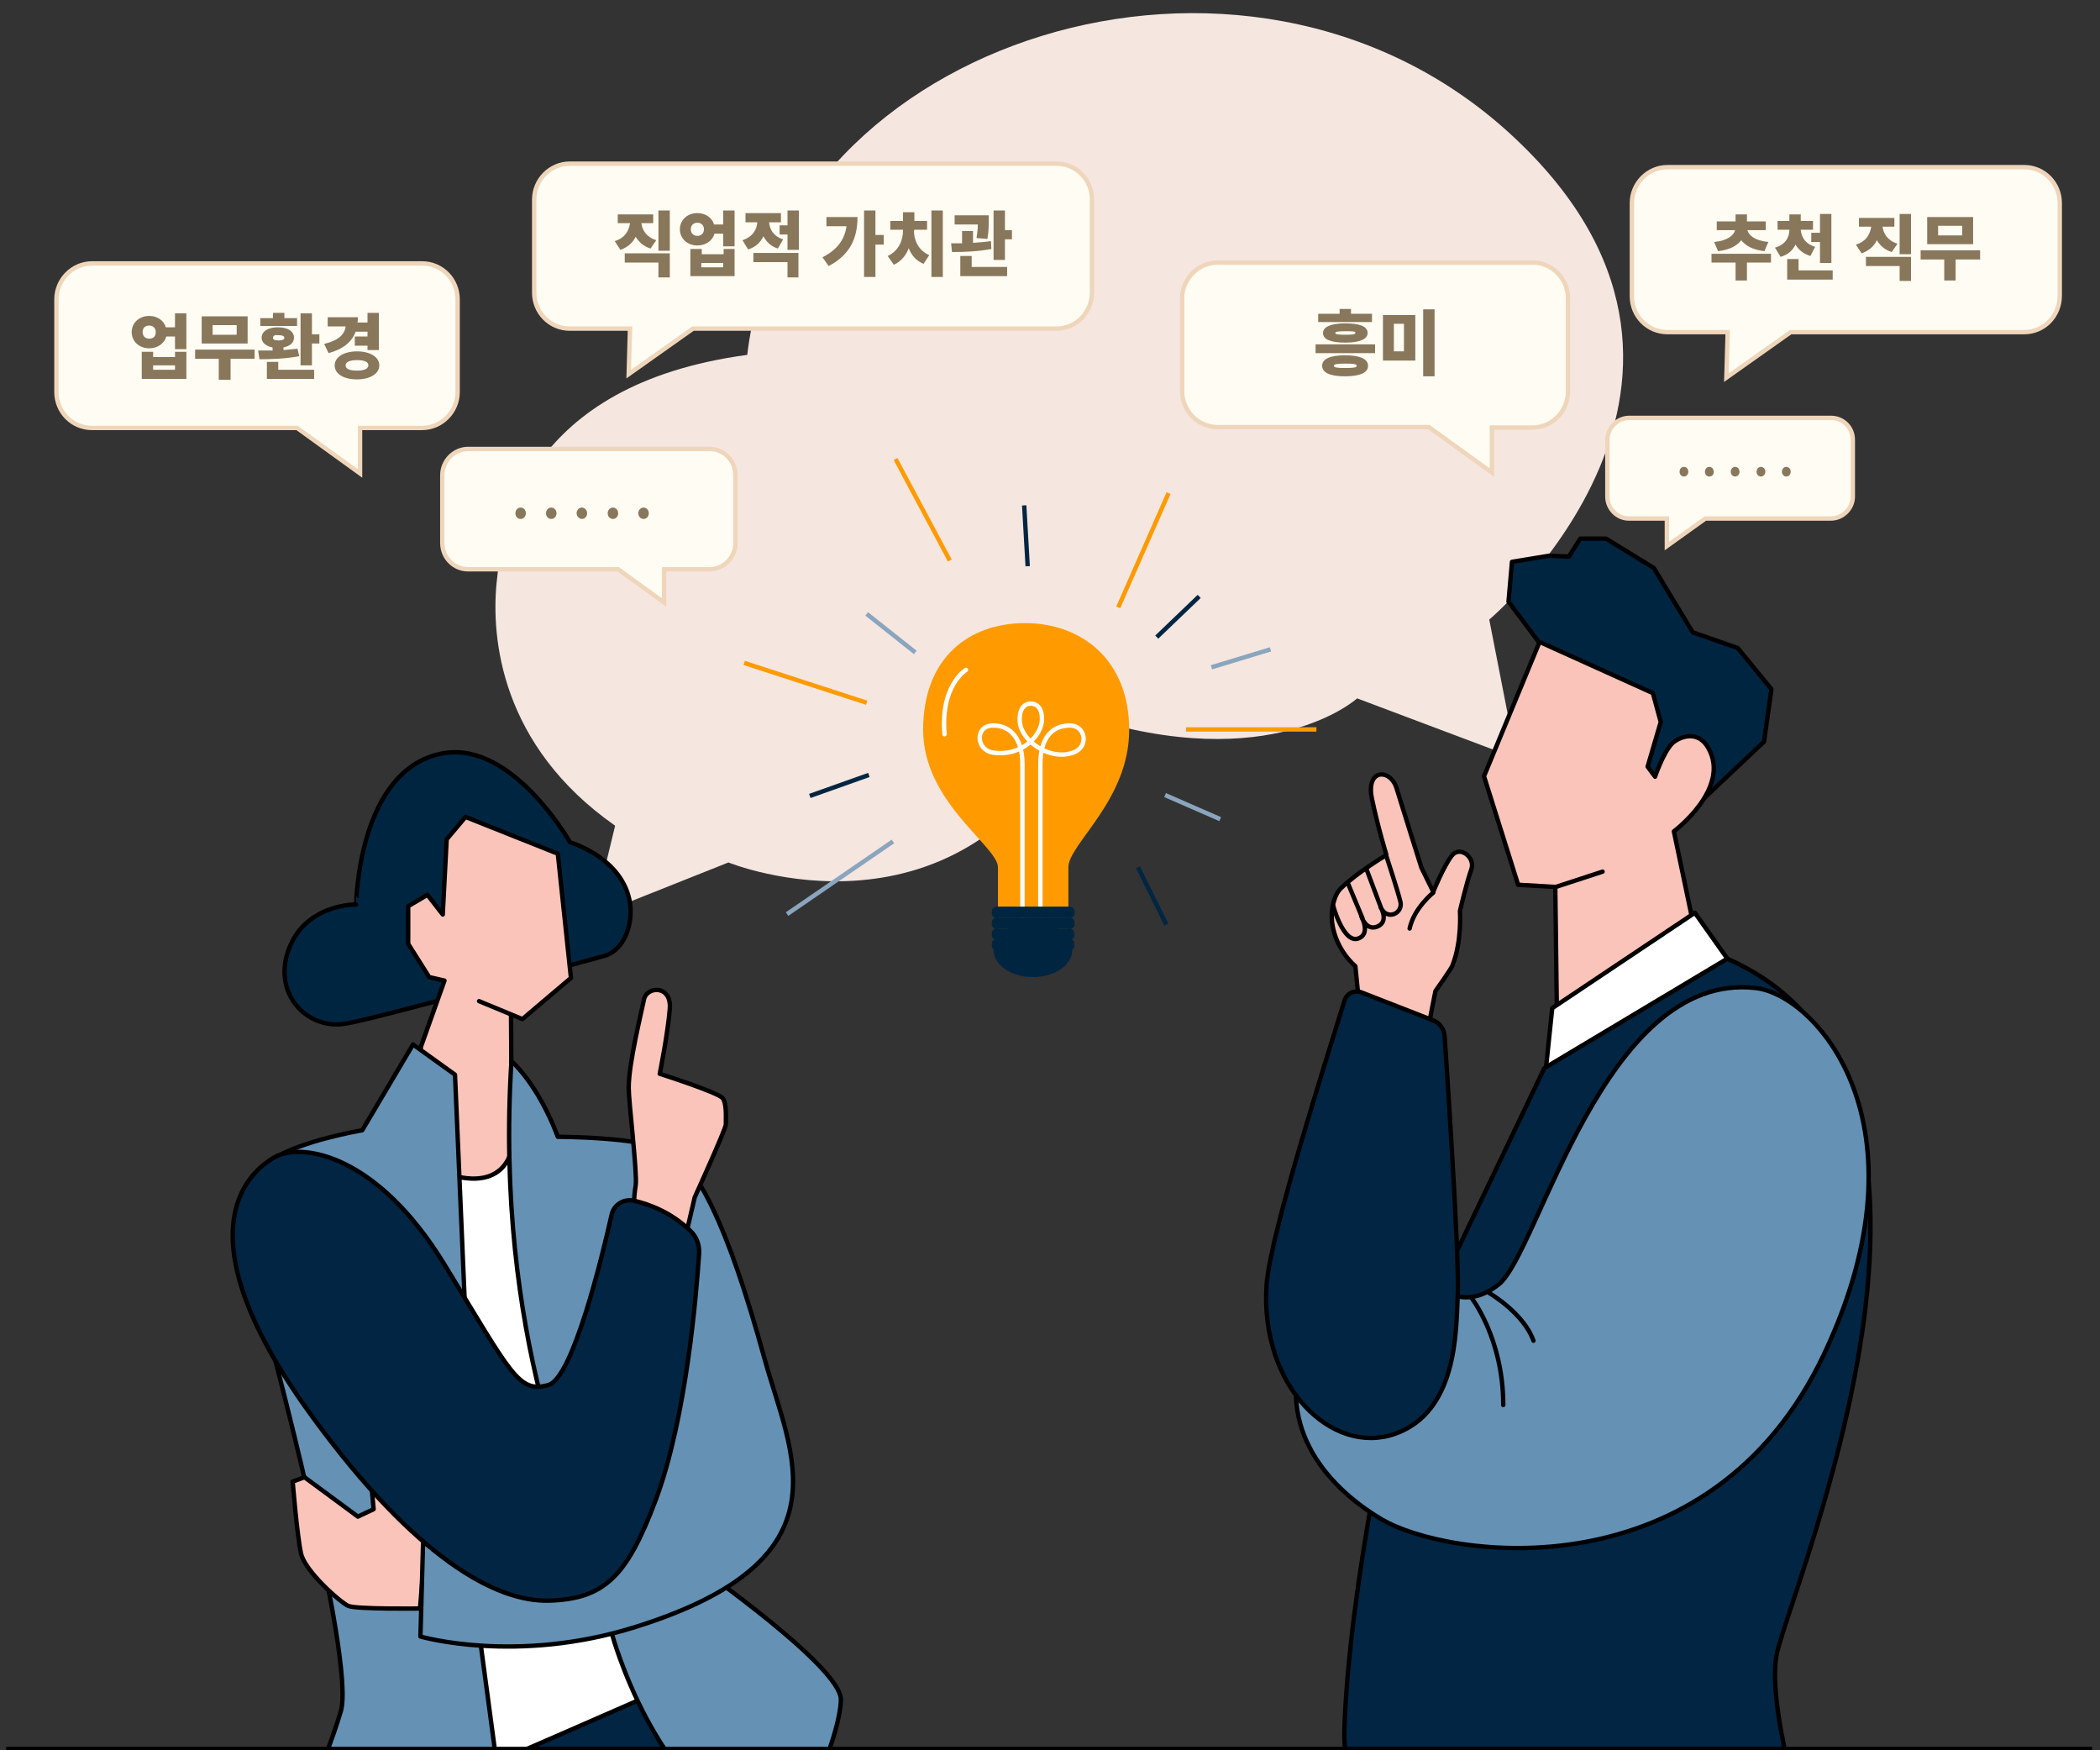<?xml version="1.0" encoding="utf-8"?>
<!-- Generator: Adobe Illustrator 23.1.0, SVG Export Plug-In . SVG Version: 6.00 Build 0)  -->
<svg version="1.1" id="Layer_1" xmlns="http://www.w3.org/2000/svg" xmlns:xlink="http://www.w3.org/1999/xlink" x="0px" y="0px"
	 viewBox="0 0 480 400" style="enable-background:new 0 0 480 400;" xml:space="preserve">
<rect x="0" y="0" width="480" height="400" fill="#333333" stroke="none"/>
<style type="text/css">
	.st0{fill:#F5E6E0;}
	.st1{fill:#FF9B00;}
	.st2{fill:none;stroke:#FFFFFF;stroke-linecap:round;stroke-linejoin:round;stroke-miterlimit:10;}
	.st3{fill:#002541;}
	.st4{fill:none;stroke:#FF9B00;stroke-miterlimit:10;}
	.st5{fill:none;stroke:#002642;stroke-miterlimit:10;}
	.st6{fill:none;stroke:#8AA5BD;stroke-miterlimit:10;}
	.st7{fill:#002541;stroke:#000000;stroke-linecap:round;stroke-linejoin:round;stroke-miterlimit:10;}
	.st8{fill:#FAC4BA;}
	.st9{fill:#FAC4BA;stroke:#000000;stroke-linecap:round;stroke-linejoin:round;stroke-miterlimit:10;}
	.st10{fill:#FFFFFF;stroke:#000000;stroke-linecap:round;stroke-linejoin:round;stroke-miterlimit:10;}
	.st11{fill:#012542;stroke:#000000;stroke-linecap:round;stroke-linejoin:round;stroke-miterlimit:10;}
	.st12{fill:#6591B5;stroke:#000000;stroke-linecap:round;stroke-linejoin:round;stroke-miterlimit:10;}
	.st13{fill:none;stroke:#000000;stroke-linecap:round;stroke-linejoin:round;stroke-miterlimit:10;}
	.st14{fill:#FFFCF3;}
	.st15{fill:none;stroke:#EFD6BB;stroke-miterlimit:10;}
	.st16{fill:#89775B;}
	.st17{fill:none;stroke:#000000;stroke-miterlimit:10;}
</style>
<path class="st0" d="M346.6,173.3l-6.2-31.7c0,0,65.6-55.4,4.7-111.1s-166-20.7-174.3,50.6c-50.6,6.8-56.1,39.8-57.3,52.2
	c-1.2,12.3,0.8,37,27.1,55.4l-5,20.7l30.9-12.3c0,0,53.8,22,80.9-33.5c43.2,13.9,62.8-4,62.8-4L346.6,173.3z"/>
<g>
	<path class="st1" d="M228.1,213.1c0,0,0-10.2,0-14.9c0-4.8-17.1-14.8-17.1-31.4s10.6-24.4,23.3-24.4c12.8,0,23.8,8.3,23.8,24.4
		s-13.9,26.1-13.9,31.4s0,14.9,0,14.9H228.1z"/>
	<path class="st2" d="M233.7,209.9c0,0,0-29.8,0-35.3s-2.5-8.8-6.7-8.8s-4,5.6,0,6.2c6.3,0.9,10.6-3.5,11.1-6.9
		c0.3-1.9-0.3-4.3-2.5-4.3s-2.7,2.5-2.5,4.3c0.5,4.3,6.8,8.8,12.2,6.9c3.7-1.3,2.8-6.2-0.7-6.2c-4.3,0-6.8,3-6.8,8.8s0,35.6,0,35.6"
		/>
	<path class="st2" d="M220.8,153.1c0,0-5.9,3.5-4.9,14.7"/>
	<path class="st3" d="M244.5,209.8h-16.7c-0.6,0-1.1-0.5-1.1-1.1v-0.4c0-0.6,0.5-1.1,1.1-1.1h16.7c0.6,0,1.1,0.5,1.1,1.1v0.4
		C245.6,209.4,245.1,209.8,244.5,209.8z"/>
	<path class="st3" d="M244.5,212.3h-16.7c-0.6,0-1.1-0.5-1.1-1.1v-0.4c0-0.6,0.5-1.1,1.1-1.1h16.7c0.6,0,1.1,0.5,1.1,1.1v0.4
		C245.6,211.8,245.1,212.3,244.5,212.3z"/>
	<path class="st3" d="M244.5,214.8h-16.7c-0.6,0-1.1-0.5-1.1-1.1v-0.4c0-0.6,0.5-1.1,1.1-1.1h16.7c0.6,0,1.1,0.5,1.1,1.1v0.4
		C245.6,214.3,245.1,214.8,244.5,214.8z"/>
	<path class="st3" d="M244.5,217.2h-16.7c-0.6,0-1.1-0.5-1.1-1.1v-0.4c0-0.6,0.5-1.1,1.1-1.1h16.7c0.6,0,1.1,0.5,1.1,1.1v0.4
		C245.6,216.7,245.1,217.2,244.5,217.2z"/>
	<ellipse class="st3" cx="236.1" cy="217.1" rx="9" ry="6.2"/>
</g>
<g>
	<line class="st4" x1="204.7" y1="104.9" x2="217.1" y2="128.1"/>
	<line class="st4" x1="170.1" y1="151.5" x2="198.1" y2="160.6"/>
	<line class="st4" x1="271.1" y1="166.7" x2="300.9" y2="166.7"/>
	<line class="st4" x1="267.1" y1="112.7" x2="255.6" y2="138.8"/>
	<line class="st5" x1="274.1" y1="136.3" x2="264.4" y2="145.6"/>
	<line class="st5" x1="234.1" y1="115.5" x2="234.9" y2="129.4"/>
	<line class="st5" x1="260.1" y1="198.2" x2="266.6" y2="211.3"/>
	<line class="st5" x1="198.6" y1="177.1" x2="185.1" y2="181.9"/>
	<line class="st6" x1="276.9" y1="152.5" x2="290.4" y2="148.4"/>
	<line class="st6" x1="266.3" y1="181.7" x2="278.9" y2="187.2"/>
	<line class="st6" x1="198.1" y1="140.3" x2="209.2" y2="149.1"/>
	<line class="st6" x1="179.9" y1="208.9" x2="204.1" y2="192.3"/>
</g>
<g>
	<path class="st7" d="M351.7,146.7l-6.9-9.2l0.8-9.1l8.5-1.4l4.5,0.2l2.6-4.1h5.9l10.9,6.7l8.9,14.7l10.3,3.6l7.7,9.4l-1.7,12
		L389,182.9c0,0-0.5-3.5-14.6-2.5l3.4-21.4C377.7,159,366.1,153.4,351.7,146.7z"/>
	<polygon class="st8" points="355.6,202.5 347,202.1 339.2,177.6 351.8,147.1 377.7,159 379.6,165 376.6,175.2 381,181.1 
		368.7,209.9 	"/>
	<path class="st9" d="M355.5,203l0.4,31.6l31.9-19.8l-5.2-24.8c0,0,13.1-9.8,7.9-19c-2.6-4.7-7.2-2.2-8.3-1.1
		c-2.1,2.2-3.9,7.6-3.9,7.6l-1.7-2.3l3-10.2l-1.8-6.6l-25.9-11.7l-12.7,30.7l7.8,24.8l8.6,0.5l10.7-3.5"/>
	<polygon class="st10" points="396.1,220.9 387.4,208.6 354.8,230.4 353,247.6 	"/>
	<path class="st11" d="M353,244.1L319.1,315c0,0-10.7,46.9-11.8,80c-0.4,11.3,4.9,30.3,4.9,30.3h102.6c0,0-11-33.3-8.8-46.7
		c2.2-13.5,53.9-131-11.2-159.5L353,244.1z"/>
	<path class="st12" d="M401.3,225.8c13.6,1.5,40.5,30.8,15.7,83.5c-26,55.2-85.9,47.1-101.4,37.8c-12.7-7.6-25.1-21.9-16.6-41.8
		c14.3-33.2,27.9-12.9,27.9-12.9s6.6,8.4,15.7,1.1S366.5,221.8,401.3,225.8z"/>
	<path class="st13" d="M336.2,296.4c0,0,7.4,9.3,7.4,24.7"/>
	<path class="st13" d="M340.4,295.5c0,0,7.9,4.6,10.1,10.9"/>
	<path class="st9" d="M326.7,233.9c0-0.5,1.4-7.4,1.4-7.4s3.7-5.2,3.9-5.9c2.2-5.6,1.7-12.4,1.7-12.4s1.6-6.8,2.6-9.5
		s-2.6-5.6-4.5-3.1s-4.2,8.2-4.2,8.2l-2.7-5.5c0,0-4.3-13.6-5.7-18.2c-1.4-4.5-7.1-4.5-5.6,2.5c1.3,6.3,3.3,12.8,3.3,12.8
		s-6.6,3.9-10.4,7.6c-1.6,1.5-2.4,5.1-2,8c0.9,6.3,5.3,9.8,5.3,9.8l1,10.1L326.7,233.9z"/>
	<path class="st11" d="M327.6,233.2l-16.4-6.4c-1.6-0.6-3.4,0.2-3.9,1.9c-3.6,11.8-17.1,53.7-17.8,65c-1.5,23.3,15,39,29.3,34
		s14-23.4,14.4-31.6c0.5-8.2-3-59.3-3-59.3C330.1,235.2,329.1,233.8,327.6,233.2z"/>
	<path class="st9" d="M327.6,204c0,0-4.4,3.5-5.4,8.2"/>
	<path class="st13" d="M316.9,195.7c0,0,2.6,7.9,3.2,10.4c0.6,2.6-3,4.4-4.5,1.3c0,0,2,3.3-0.9,4.4c-2.5,0.9-3.5-2.3-3.5-2.3
		s2.2,4-0.8,5c-3.4,1.1-5.7-7.6-5.7-7.6"/>
	<line class="st13" x1="311.4" y1="209.8" x2="308.2" y2="202.1"/>
	<line class="st13" x1="315.6" y1="207.3" x2="312.4" y2="198.8"/>
</g>
<g>
	<path class="st11" d="M151.5,381.8L88,401.2c0,0,11.2,48.2,11.8,48.6c0.6,0.4,88.9-13.3,88.9-13.3l-16.6-38.1L151.5,381.8z"/>
	<path class="st10" d="M150.4,386.6c0,0-47,20.7-47,20.2s-2.2-126.1-2.2-126.1s-1.3-21.5-0.7-21.3c0.6,0.2,18.6,0.6,18.6,0.6
		L150.4,386.6z"/>
	<path class="st12" d="M139.9,373.5c0,0,9.8,36.3,33.7,45.2c9,3.4,18.6-22.8,18.6-30.3S159.4,358,159.4,358L139.9,373.5z"/>
	<path class="st12" d="M109.5,373l7.4,55.1l-52.3-3.7c0,0,9.8-21.3,13.3-33.3s-17.1-88.3-17.1-88.3L109.5,373z"/>
	<path class="st9" d="M116.8,231.7l0.2,30.6c0,0-1.3,12-18.2,4.7s-4.1-23.3-4.1-23.3l7.6-21.6C102.3,222.2,118.9,221.1,116.8,231.7z
		"/>
	<path class="st7" d="M101.6,172.1c15.7-2.5,28.7,20.4,28.7,20.4s12.1,3.5,13.7,13.9c0.7,4.6-1.2,11.1-6.4,12.2
		c0,0-52.4,14.4-58.4,15.3c-9.1,1.7-17.4-7.1-12.9-17.7c4.1-9.7,15.1-9.5,15.1-9.5S81.8,175.3,101.6,172.1z"/>
	<polyline class="st9" points="109.5,228.8 119.4,232.9 130.5,223.5 127.5,195.1 106.4,186.7 102.1,191.8 101.2,209 97.7,204.5 
		93.3,207.1 93.3,215.7 98.1,223.3 101.6,224.1 95.9,240.1 	"/>
	<path class="st12" d="M94.4,238.7l9.6,6.9l2.2,51.2l-52.3-14.4c0,0,1.8-13.1,8.3-17.4c6.4-4.3,20.6-6.7,20.6-6.7L94.4,238.7z"/>
	<path class="st9" d="M96,367.6c0,0-14.6,0.2-16.4-0.6s-9.9-7.9-10.8-12s-1.9-16.4-1.9-16.4l2.7-1l12.2,9l3.6-1.7l-0.7-7.6l13,9.8
		L96,367.6z"/>
	<path class="st12" d="M116.9,242.5c0,0,6,5.1,10.6,17.3c0,0,19.5,0,25.6,3.4s12.9,15.5,21.7,47.5c6,21.7,19.9,45.6-29.5,61.1
		c-27.3,8.6-49.2,2.2-49.2,2.2l0.8-28.6l35.9,1.2C132.9,346.4,112.9,306,116.9,242.5z"/>
	<path class="st9" d="M145.2,280c0,0-0.8-3.5,0.1-9.1c0.4-2.7-1.6-19.1-1.6-22.3c0-5.6,2.9-17.2,3.5-20.2s6.3-3.4,5.9,2.1
		c-0.4,5.4-2.3,14.9-2.3,14.9s13.5,4.3,14.4,5.6s0.7,4.1,0.7,6c0,1-7.1,16.6-7.1,16.6l-2.6,11.1L145.2,280z"/>
	<path class="st11" d="M144.9,274.4c3.5,0.8,8.6,2.7,12.9,6.9c1.4,1.3,2.1,3.2,2,5.1c-0.6,9-2.9,37.8-10,56.6
		c-6.5,17.3-11.7,22.4-24.2,22.8S94.8,355.6,72,324.6c-31.2-42.3-15.6-56.5-9.3-60.1s23.6-0.6,38.9,24.5
		c15.3,25,16.9,29.5,23.8,27.5c5.5-1.7,12.1-28.7,14.4-38.9C140.3,275.3,142.6,273.9,144.9,274.4z"/>
</g>
<g>
	<g>
		<path class="st14" d="M241.5,75.1h-83.1l-14.7,10.4l0.3-10.4h-13.8c-4.5,0-8.1-3.7-8.1-8.2V45.6c0-4.5,3.7-8.2,8.1-8.2h111.3
			c4.5,0,8.1,3.7,8.1,8.2v21.2C249.6,71.4,246,75.1,241.5,75.1z"/>
		<path class="st15" d="M241.5,75.1h-83.1l-14.7,10.4l0.3-10.4h-13.8c-4.5,0-8.1-3.7-8.1-8.2V45.6c0-4.5,3.7-8.2,8.1-8.2h111.3
			c4.5,0,8.1,3.7,8.1,8.2v21.2C249.6,71.4,246,75.1,241.5,75.1z"/>
	</g>
</g>
<g>
	<g>
		<path class="st14" d="M462.7,75.9h-53.4l-14.7,10.4l0.3-10.4h-13.8c-4.5,0-8.1-3.7-8.1-8.2V46.4c0-4.5,3.7-8.2,8.1-8.2h81.6
			c4.5,0,8.1,3.7,8.1,8.2v21.2C470.8,72.2,467.2,75.9,462.7,75.9z"/>
		<path class="st15" d="M462.7,75.9h-53.4l-14.7,10.4l0.3-10.4h-13.8c-4.5,0-8.1-3.7-8.1-8.2V46.4c0-4.5,3.7-8.2,8.1-8.2h81.6
			c4.5,0,8.1,3.7,8.1,8.2v21.2C470.8,72.2,467.2,75.9,462.7,75.9z"/>
	</g>
</g>
<g>
	<g>
		<path class="st14" d="M350.3,97.7H341V108l-14.4-10.4h-48.3c-4.5,0-8.1-3.7-8.1-8.2V68.2c0-4.5,3.7-8.2,8.1-8.2h72
			c4.5,0,8.1,3.7,8.1,8.2v21.2C358.4,94,354.8,97.7,350.3,97.7z"/>
		<path class="st15" d="M350.3,97.7H341V108l-14.4-10.4h-48.3c-4.5,0-8.1-3.7-8.1-8.2V68.2c0-4.5,3.7-8.2,8.1-8.2h72
			c4.5,0,8.1,3.7,8.1,8.2v21.2C358.4,94,354.8,97.7,350.3,97.7z"/>
	</g>
</g>
<g>
	<g>
		<path class="st14" d="M96.5,97.8H82.3v10.4L67.9,97.8H21c-4.5,0-8.1-3.7-8.1-8.2V68.4c0-4.5,3.7-8.2,8.1-8.2h75.5
			c4.5,0,8.1,3.7,8.1,8.2v21.2C104.6,94.1,100.9,97.8,96.5,97.8z"/>
		<path class="st15" d="M96.5,97.8H82.3v10.4L67.9,97.8H21c-4.5,0-8.1-3.7-8.1-8.2V68.4c0-4.5,3.7-8.2,8.1-8.2h75.5
			c4.5,0,8.1,3.7,8.1,8.2v21.2C104.6,94.1,100.9,97.8,96.5,97.8z"/>
	</g>
</g>
<g>
	<path class="st16" d="M42.6,71.6v8.2H40v-2.9h-2c-0.4,1.6-2,2.7-3.9,2.7c-2.3,0-4-1.6-4-3.7s1.7-3.7,4-3.7c1.9,0,3.4,1.1,3.8,2.6
		H40v-3.2H42.6z M40,80.4h2.6v6.2H32.4v-6.2H35v1.2h5V80.4z M35.6,75.9c0-1-0.7-1.5-1.5-1.5c-0.9,0-1.5,0.5-1.5,1.5s0.7,1.5,1.5,1.5
		C35,77.4,35.6,76.9,35.6,75.9z M40,83.5h-5v1h5V83.5z"/>
	<path class="st16" d="M58.2,82h-5.5v4.8H50V82h-5.4v-2.1h13.6C58.2,79.9,58.2,82,58.2,82z M56.6,78.5H46.1v-6.2h10.5V78.5z
		 M54.1,74.3h-5.5v2.2h5.5V74.3z"/>
	<path class="st16" d="M68.4,81.4c-3.1,0.6-6.5,0.7-9.1,0.7l-0.3-2c1,0,2.1,0,3.3,0v-0.7c-1.5-0.3-2.5-1.1-2.5-2.2
		c0-1.5,1.5-2.4,3.7-2.4c2.3,0,3.7,0.9,3.7,2.4c0,1.1-0.9,1.9-2.4,2.2V80c1.1-0.1,2.2-0.2,3.2-0.3L68.4,81.4z M67.9,74.5h-8.4v-1.8
		h2.9v-1.2H65v1.2h2.9V74.5z M63.6,84.5h8.2v2.1H61v-3.9h2.6V84.5z M62.4,77.2c0,0.5,0.5,0.6,1.3,0.6s1.3-0.2,1.3-0.6
		s-0.5-0.6-1.3-0.6C62.8,76.5,62.4,76.7,62.4,77.2z M73,76.4v2.1h-1.7v5h-2.6V71.6h2.6v4.8H73z"/>
	<path class="st16" d="M81.3,75.8c-0.9,2.4-2.9,4-6.2,4.9l-1-2.1c3.3-0.8,4.7-2.2,4.9-4h-4.1v-2.1h6.9c0,0.4,0,0.8-0.1,1.2H84v-2.2
		h2.6V80H84v-1h-2.9v-2.1H84v-1.1H81.3z M86.7,83.5c0,1.9-2.1,3.2-5.1,3.2s-5.1-1.2-5.1-3.2c0-1.9,2.1-3.2,5.1-3.2
		S86.7,81.6,86.7,83.5z M84.2,83.5c0-0.8-0.9-1.2-2.6-1.2c-1.6,0-2.6,0.4-2.6,1.2s0.9,1.2,2.6,1.2C83.2,84.7,84.2,84.3,84.2,83.5z"
		/>
</g>
<g>
	<g>
		<g>
			<path class="st14" d="M162.2,130.1h-10.4v7.6l-10.5-7.6H107c-3.3,0-5.9-2.7-5.9-6v-15.5c0-3.3,2.7-6,5.9-6h55.2
				c3.3,0,5.9,2.7,5.9,6v15.5C168.1,127.4,165.4,130.1,162.2,130.1z"/>
			<path class="st15" d="M162.2,130.1h-10.4v7.6l-10.5-7.6H107c-3.3,0-5.9-2.7-5.9-6v-15.5c0-3.3,2.7-6,5.9-6h55.2
				c3.3,0,5.9,2.7,5.9,6v15.5C168.1,127.4,165.4,130.1,162.2,130.1z"/>
		</g>
	</g>
	<g>
		<path class="st16" d="M117.8,117.3c0-0.7,0.5-1.3,1.2-1.3s1.2,0.6,1.2,1.3c0,0.7-0.5,1.3-1.2,1.3
			C118.3,118.6,117.8,118,117.8,117.3z"/>
		<path class="st16" d="M124.8,117.3c0-0.7,0.5-1.3,1.2-1.3s1.2,0.6,1.2,1.3c0,0.7-0.5,1.3-1.2,1.3
			C125.3,118.6,124.8,118,124.8,117.3z"/>
		<path class="st16" d="M131.8,117.3c0-0.7,0.5-1.3,1.2-1.3s1.2,0.6,1.2,1.3c0,0.7-0.5,1.3-1.2,1.3
			C132.4,118.6,131.8,118,131.8,117.3z"/>
		<path class="st16" d="M138.9,117.3c0-0.7,0.5-1.3,1.2-1.3s1.2,0.6,1.2,1.3c0,0.7-0.5,1.3-1.2,1.3
			C139.4,118.6,138.9,118,138.9,117.3z"/>
		<path class="st16" d="M145.9,117.3c0-0.7,0.5-1.3,1.2-1.3s1.2,0.6,1.2,1.3c0,0.7-0.5,1.3-1.2,1.3
			C146.4,118.6,145.9,118,145.9,117.3z"/>
	</g>
</g>
<g>
	<g>
		<g>
			<path class="st14" d="M372.3,118.5h8.7v6.3l8.8-6.3h28.7c2.7,0,5-2.3,5-5v-13c0-2.8-2.2-5-5-5h-46.1c-2.7,0-5,2.3-5,5v13
				C367.4,116.2,369.6,118.5,372.3,118.5z"/>
			<path class="st15" d="M372.3,118.5h8.7v6.3l8.8-6.3h28.7c2.7,0,5-2.3,5-5v-13c0-2.8-2.2-5-5-5h-46.1c-2.7,0-5,2.3-5,5v13
				C367.4,116.2,369.6,118.5,372.3,118.5z"/>
		</g>
	</g>
	<g>
		<path class="st16" d="M408.3,108.9c-0.6,0-1-0.5-1-1.1s0.4-1.1,1-1.1s1,0.5,1,1.1S408.9,108.9,408.3,108.9z"/>
		<path class="st16" d="M402.5,108.9c-0.6,0-1-0.5-1-1.1s0.4-1.1,1-1.1s1,0.5,1,1.1S403.1,108.9,402.5,108.9z"/>
		<path class="st16" d="M396.6,108.9c-0.6,0-1-0.5-1-1.1s0.4-1.1,1-1.1s1,0.5,1,1.1S397.2,108.9,396.6,108.9z"/>
		<path class="st16" d="M390.7,108.9c-0.6,0-1-0.5-1-1.1s0.4-1.1,1-1.1s1,0.5,1,1.1C391.8,108.4,391.3,108.9,390.7,108.9z"/>
		<path class="st16" d="M384.9,108.9c-0.6,0-1-0.5-1-1.1s0.4-1.1,1-1.1s1,0.5,1,1.1S385.5,108.9,384.9,108.9z"/>
	</g>
</g>
<g>
	<path class="st16" d="M148.7,56.8c-1.6-0.5-2.7-1.5-3.4-2.7c-0.7,1.4-1.8,2.4-3.5,3l-1.3-2c2.4-0.7,3.3-2.5,3.5-4.1h-2.8v-2h8.1v2
		h-2.7c0.2,1.5,1,3.1,3.4,3.9L148.7,56.8z M142.8,57.9h10.3v5.5h-2.6V60h-7.7V57.9z M153.1,48.1v9.2h-2.6v-9.2H153.1z"/>
	<path class="st16" d="M167.9,48.1v8.2h-2.6v-2.9h-2c-0.4,1.6-2,2.7-3.9,2.7c-2.3,0-4-1.6-4-3.7c0-2.1,1.7-3.7,4-3.7
		c1.9,0,3.4,1.1,3.8,2.6h2.1v-3.2C165.3,48.1,167.9,48.1,167.9,48.1z M165.3,56.9h2.6v6.2h-10.1v-6.2h2.6v1.2h5v-1.2H165.3z
		 M160.9,52.4c0-1-0.7-1.5-1.5-1.5s-1.5,0.5-1.5,1.5s0.7,1.5,1.5,1.5S160.9,53.4,160.9,52.4z M165.3,60.1h-5v1h5V60.1z"/>
	<path class="st16" d="M177.8,56.8c-1.6-0.5-2.6-1.5-3.3-2.8c-0.7,1.4-1.8,2.5-3.5,3l-1.3-2.1c2.4-0.8,3.3-2.5,3.4-4.1h-2.7v-2.1
		h8.1v2.1h-2.7c0.1,1.6,1,3.2,3.2,3.9L177.8,56.8z M172.2,57.8h10.3v5.6H180v-3.5h-7.8V57.8z M182.6,48.1v9H180v-3.5h-1.8v-2.1h1.8
		v-3.4H182.6z"/>
	<path class="st16" d="M196,49.6c0,4.7-1.6,8.6-6.6,11.2l-1.4-2c3.3-1.7,5-3.9,5.5-7.1h-4.6v-2.1C188.9,49.6,196,49.6,196,49.6z
		 M202,55.9h-1.9v7.4h-2.6V48.1h2.6v5.6h1.9V55.9z"/>
	<path class="st16" d="M208.9,52.7c0,2,0.9,4.5,3.5,5.6l-1.3,2c-1.7-0.7-2.8-2-3.4-3.6c-0.6,1.7-1.8,3.1-3.4,3.8l-1.4-2
		c2.6-1.2,3.5-3.7,3.5-5.8v-0.2h-2.9v-2h2.9v-2h2.6v2h2.9v2H209v0.2H208.9z M215.5,48.1v15.2h-2.6V48.1H215.5z"/>
	<path class="st16" d="M226.6,56.9c-3.1,0.6-6.5,0.7-9,0.7l-0.2-2c0.8,0,1.6,0,2.5,0v-2.8h2.5v2.7c1.4-0.1,2.8-0.2,4.1-0.4
		L226.6,56.9z M223.2,54.4c0.2-1.2,0.3-2.2,0.3-3.1h-5.3v-2.1h7.8v1c0,1.1,0,2.6-0.3,4.4L223.2,54.4z M222,61h8.2v2.1h-10.7v-4.6
		h2.6V61H222z M231.3,52.6v2.1h-1.6v4.7h-2.6V48.1h2.6v4.5H231.3z"/>
</g>
<g>
	<path class="st16" d="M314.3,78.7v2h-13.6v-2H314.3z M313.6,73.6h-12.3v-1.9h4.9v-1.1h2.6v1.1h4.8V73.6z M312.7,83.6
		c0,1.6-1.9,2.4-5.3,2.4c-3.3,0-5.2-0.8-5.2-2.4s1.9-2.4,5.2-2.4C310.8,81.2,312.7,82,312.7,83.6z M307.5,73.9
		c3.3,0,5.1,0.7,5.1,2.2c0,1.4-1.8,2.2-5.1,2.2s-5.1-0.7-5.1-2.2C302.4,74.7,304.2,73.9,307.5,73.9z M310.1,83.6
		c0-0.4-0.7-0.5-2.6-0.5s-2.6,0.1-2.6,0.5s0.7,0.5,2.6,0.5S310.1,84,310.1,83.6z M307.5,75.7c-1.7,0-2.3,0.1-2.3,0.4
		s0.7,0.4,2.3,0.4c1.7,0,2.3-0.1,2.3-0.4C309.9,75.7,309.2,75.7,307.5,75.7z"/>
	<path class="st16" d="M323.5,72v10.4h-7.4V72H323.5z M318.6,74v6.3h2.3V74H318.6z M327.9,70.7V86h-2.6V70.7H327.9z"/>
</g>
<g>
	<path class="st16" d="M404.8,60h-5.5v4.1h-2.6V60h-5.5v-2h13.6V60z M391.8,55.3c3.2-0.3,4.5-1.6,4.8-2.7h-4.2v-2h4.3V49h2.6v1.6
		h4.3v2h-4.2c0.3,1.1,1.6,2.4,4.8,2.7l-0.9,2.1c-2.6-0.3-4.3-1.2-5.3-2.5c-0.9,1.2-2.6,2.2-5.3,2.5L391.8,55.3z"/>
	<path class="st16" d="M413.8,58.5c-1.6-0.5-2.7-1.4-3.4-2.6c-0.6,1.3-1.7,2.3-3.4,2.8l-1.3-2.1c2.5-0.7,3.3-2.5,3.3-4.1h-2.7v-2
		h2.7V49h2.6v1.5h2.8v2h-2.8c0.1,1.5,0.9,3.2,3.3,3.9L413.8,58.5z M418.9,61.8v2.1h-10.4v-4.7h2.6v2.6
		C411.1,61.8,418.9,61.8,418.9,61.8z M416,53.2v-4.3h2.6v11.2H416v-4.8h-2v-2.1C414,53.2,416,53.2,416,53.2z"/>
	<path class="st16" d="M432.4,57.6c-1.6-0.5-2.7-1.5-3.4-2.7c-0.7,1.4-1.8,2.4-3.5,3l-1.3-2c2.4-0.7,3.3-2.5,3.5-4.1h-2.8v-2h8.1v2
		h-2.7c0.2,1.5,1,3.1,3.4,3.9L432.4,57.6z M426.5,58.7h10.3v5.5h-2.6v-3.4h-7.7L426.5,58.7L426.5,58.7z M436.8,48.9v9.2h-2.6v-9.2
		H436.8z"/>
	<path class="st16" d="M452.5,59.3H447v4.8h-2.6v-4.8H439v-2.1h13.6v2.1H452.5z M451,55.8h-10.5v-6.2H451V55.8z M448.4,51.6H443v2.2
		h5.5v-2.2H448.4z"/>
</g>
<line class="st17" x1="1.4" y1="399.7" x2="478.2" y2="399.7"/>
</svg>
